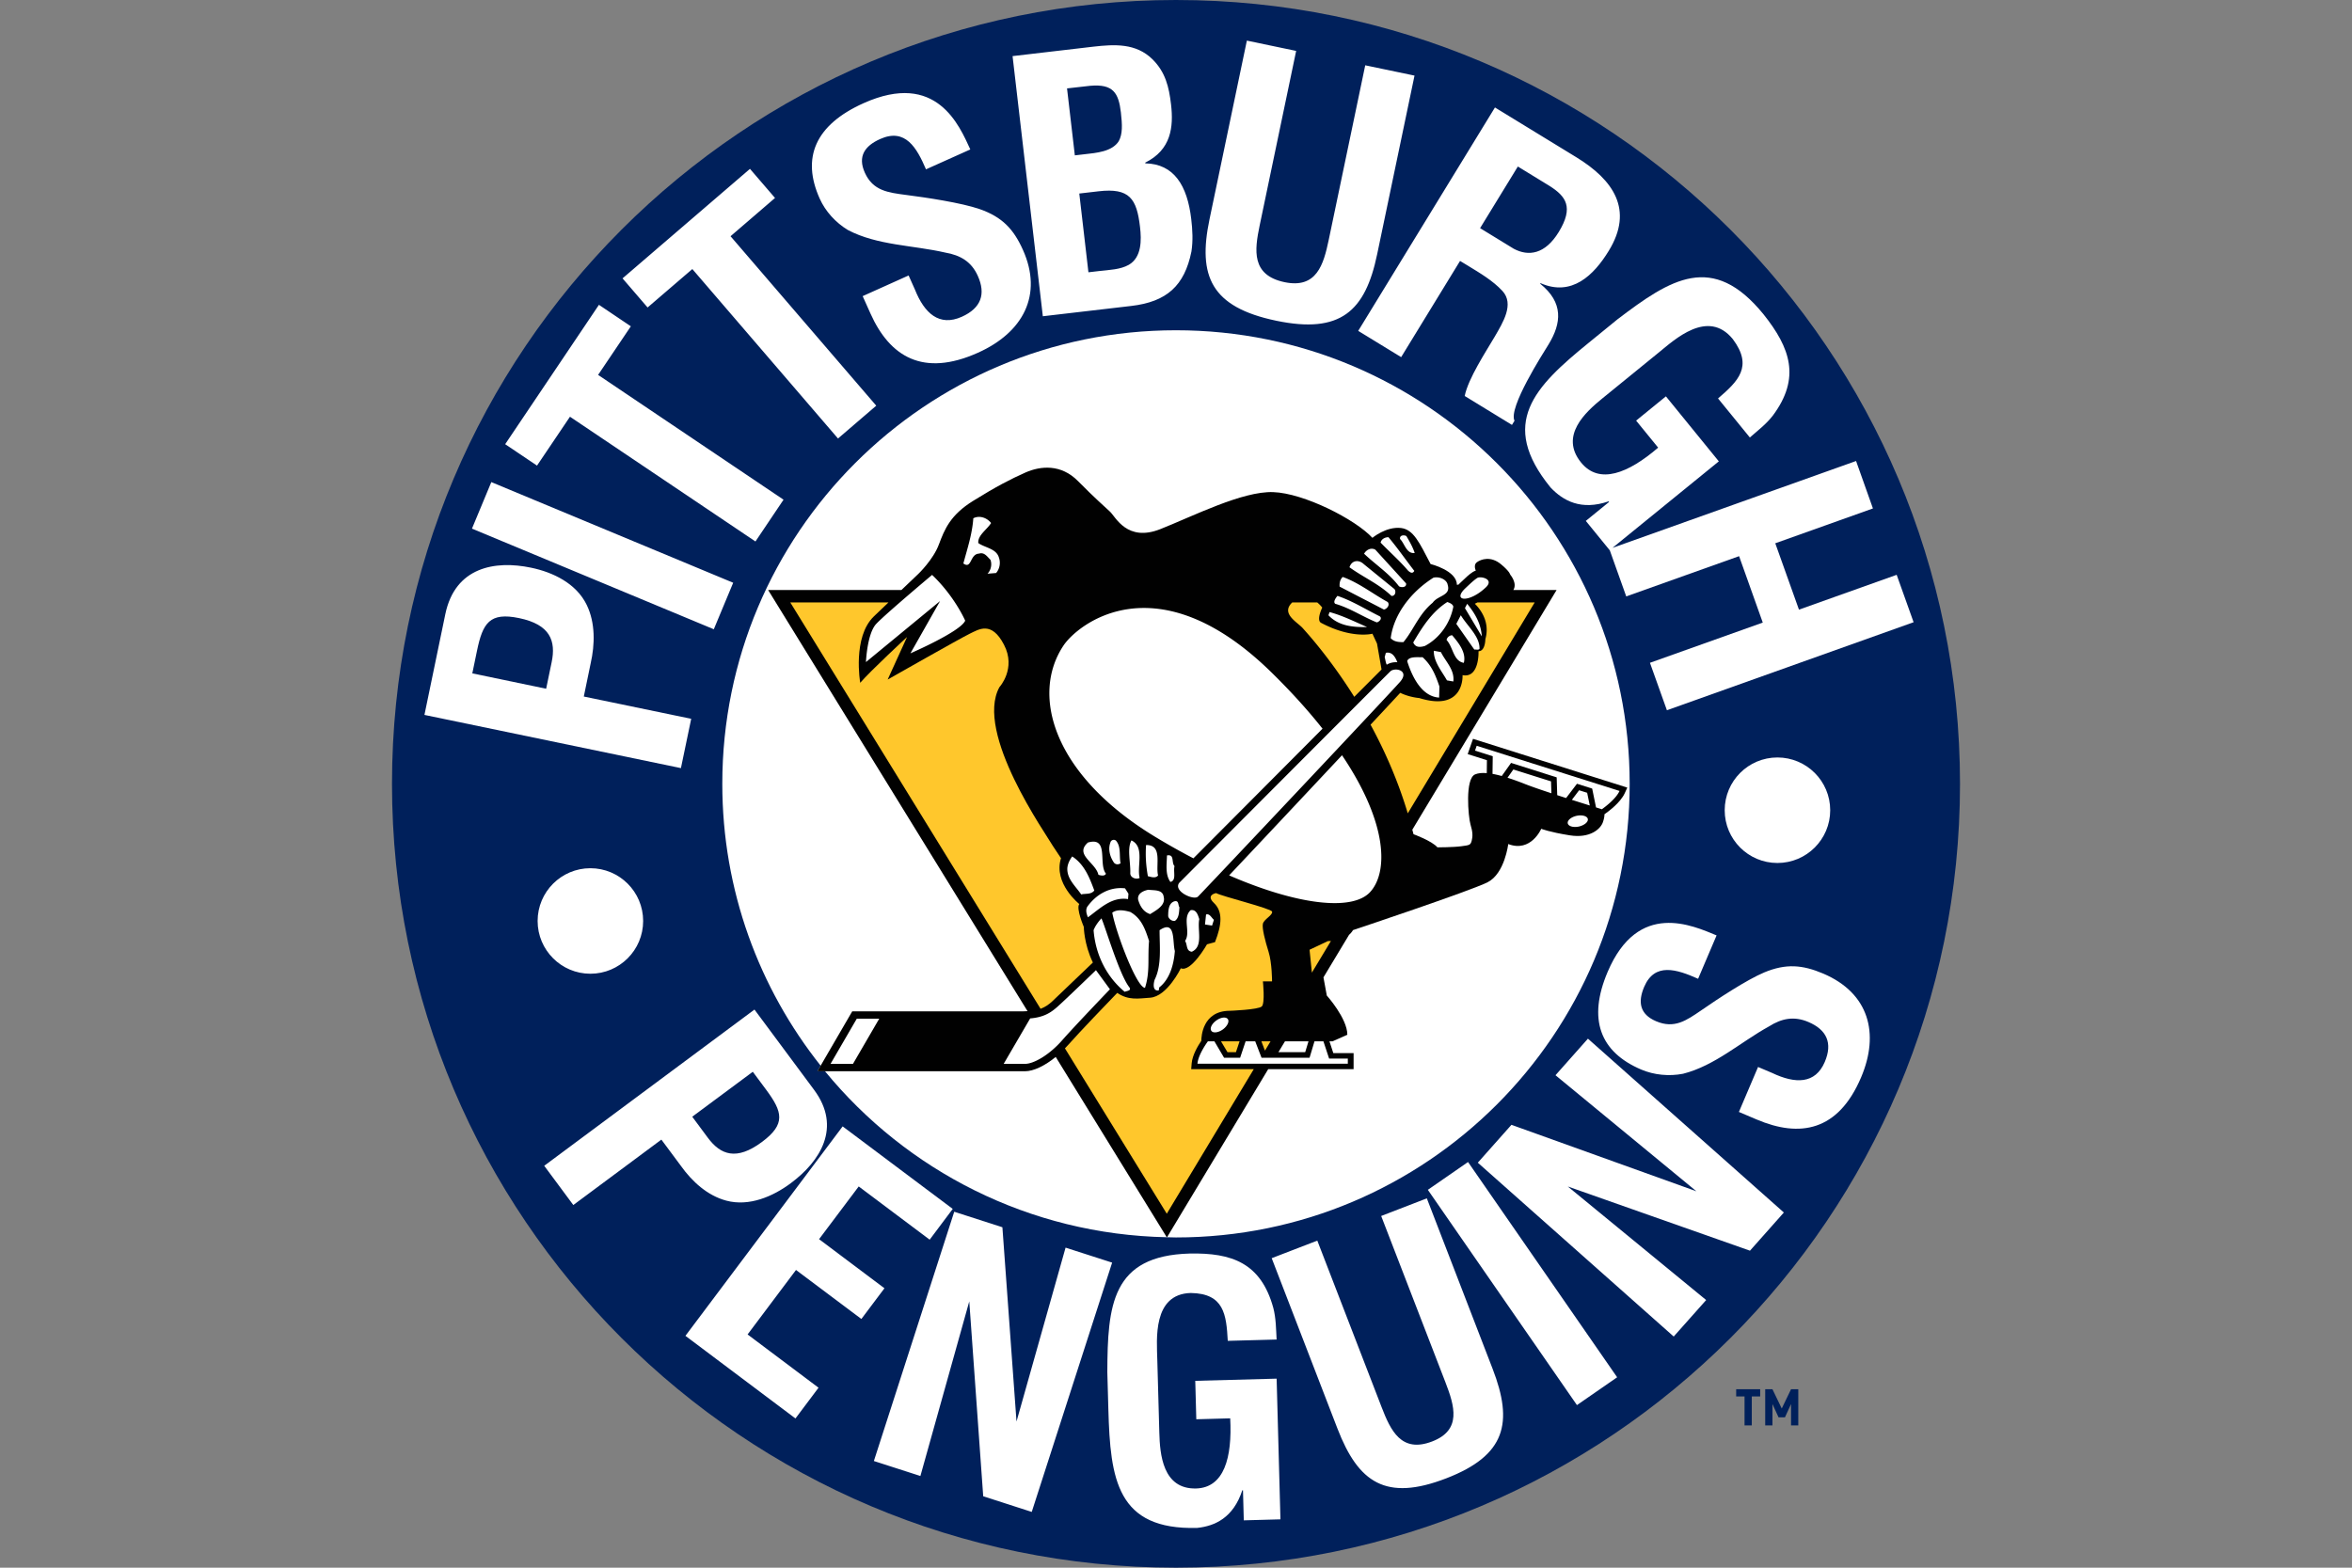 <svg xmlns="http://www.w3.org/2000/svg" viewBox="0 0 960 640" width="960" height="640" xml:space="preserve"><rect x="0" y="0" width="960" height="640" fill="#808080" stroke="none"/><path fill="#00205B" d="M715.015 570.079v11.824h-2.957v-11.824h-3.422v-2.938h9.802v2.938h-3.423zm16.023 11.824v-8.713l-2.49 5.428h-2.612l-2.49-5.428v8.713h-2.956V567.14h2.956l3.797 7.883 3.795-7.883h2.956v14.762h-2.956z"/><path fill="#00205B" d="M479.984 0C303.256 0 159.997 143.274 159.997 320s143.259 320 319.987 320c176.745 0 320.019-143.274 320.019-320S656.729 0 479.983 0z"/><path fill="#FFF" d="M336.733 437.332c33.22 40.515 83.286 66.634 139.496 67.766l.058.084.056-.084c1.216.019 2.423.084 3.64.084 102.298 0 185.19-82.915 185.19-185.182 0-102.276-82.892-185.172-185.19-185.172-102.266 0-185.167 82.895-185.167 185.172 0 43.485 15.036 83.453 40.142 115.057l-1.314 2.275h3.089z"/><path fill="#010101" d="m601.227 301.622-2.169 6.237s5.906 1.875 7.85 2.488c-.016 1.132-.041 3.425-.06 5.272-1.88-.158-3.516-.019-4.77.52-4.192 1.763-2.78 17.329-1.878 20.447.953 3.1.953 4.883.485 6.674-.485 1.764-.917 1.764-4.184 2.21-3.265.454-9.792.454-9.792.454-2.31-2.664-9.758-5.356-9.758-5.356-.156-.621-.33-1.215-.494-1.846l58.881-97.84h-17.656c1.77-2.794-1.267-6.303-1.267-6.303s-.114-1.188-3.747-4.214c-4.19-3.49-8.185-2.07-9.883-.816-1.214.91-.764 2.58-.434 3.425-.38.11-.78.278-1.137.501-1.58.993-2.973 2.358-5.321 4.595-.225.213-.434.408-.625.621-.392-.018-.63.028-.63.028 0-5.801-10.72-8.456-10.72-8.456-4.65-8.901-6.983-14.09-12.084-14.711-6.082-.687-11.662 4.019-11.662 4.019-6.992-7.565-27.939-18.23-40.504-18.666-12.57-.446-32.596 9.774-46.093 15.12-13.517 5.337-18.17-4.92-20.487-7.119-2.335-2.228-6.038-5.346-13.04-12.456-6.986-7.12-15.372-6.229-21.415-3.583-6.04 2.673-12.101 5.81-21.42 11.602-9.319 5.783-11.644 11.556-13.979 17.775-2.31 6.228-8.372 12.02-8.372 12.02s-2.87 2.747-6.94 6.618h-54.389L419.401 412.8c-.49.027-.977.064-1.522.064h-70.022l-12.9 22.193-1.313 2.274h84.746c3.48 0 8.096-2.236 12.51-5.847l45.33 73.614.057.083.056-.083 41.293-68.62h34.853v-6.553h-8.28c-.331-1.05-1.004-3.1-1.573-4.809h1.242l6.056-2.682c0-6.674-8.382-16.011-8.382-16.011l-1.364-7.425 10.43-17.33c1.151-1.03 1.63-1.958 1.63-1.958s47.951-15.993 54.957-19.548c6.996-3.573 8.402-15.584 8.402-15.584 9.296 3.555 13.468-6.228 13.468-6.228s3.267 1.337 11.663 2.673c8.384 1.327 12.56-2.673 13.489-5.318.443-1.235.673-2.376.659-3.296 1.225-.854 6.495-4.613 8.3-8.64l1.012-2.238-62.97-19.91z"/><g fill="#FFF"><path d="m282.123 293.445-43.835-9.087 2.795-13.524c1.755-7.74 1.966-16.53-1.61-23.891-4.274-8.809-13.811-13.347-22.75-15.194-14.653-3.054-30.97-.288-34.964 18.99l-8.52 41.118 104.691 21.72 4.193-20.132zm-56.967-23.066-2.24 10.795-30.135-6.274 1.905-9.199c2.35-11.37 5.18-15.862 17.18-13.366 12.707 2.636 15.125 9.283 13.29 18.044zM299.262 237.902l-98.726-41.09-7.897 19 98.71 41.08zM232.644 170.126l75.702 50.93 11.466-17.06-75.689-50.948 13.362-19.835-13.018-8.772-38.272 56.898 12.993 8.743zM282.587 109.841l59.455 69.177 15.612-13.402-59.473-69.178 18.153-15.621-10.222-11.881-52.013 44.71 10.226 11.881zM346.098 93.913c12.013 6.303 26.616 6.173 39.71 9.198 6.28 1.077 10.73 3.779 13.294 9.515 3.335 7.406 1.39 13.124-6.511 16.688-9.254 4.14-15.294-1.438-19.153-11.11l-2.574-5.746-18.754 8.438 3.207 7.147c7.818 17.44 21.372 26.063 43.876 15.946 18.338-8.224 26.615-23.511 18.322-41.991-3.794-8.456-8.42-13.394-17.6-16.614-7.44-2.6-22.106-4.79-29.958-5.783-7.523-.984-13.64-1.708-16.97-9.115-2.972-6.627-.06-10.897 6.25-13.728 10.326-4.622 14.953 3.592 18.719 12.373l18.09-8.121c-4.427-9.57-13.677-32.283-43.564-18.889-19.817 8.901-25.388 22.332-17.905 38.974 2.342 5.217 6.479 9.765 11.521 12.818zM461.69 124.906c14.567-1.69 21.779-8.27 24.61-22.23.678-4.372.45-8.81-.074-13.2-1.592-13.736-7.05-22.573-18.754-22.786l-.028-.297c10.6-5.254 11.602-14.535 10.535-23.743-.847-7.222-2.295-13.236-7.625-18.49-6.694-6.553-15.343-6.107-24.107-5.105l-32.955 3.853 12.356 106.202 36.041-4.205zm3.62-32.283c.647 5.384.707 12.42-4.554 15.473-3.475 1.968-7.878 2.07-12.121 2.553l-4.377.51-3.731-32.152 7.86-.91c12.7-1.485 15.59 3.072 16.923 14.526zM444.995 35.02c9.384-.817 11.582 2.933 12.51 10.87.582 5.104.728 8.807-.859 11.732-2.743 4.325-9.184 4.808-14.16 5.365l-3.775.436-3.186-27.335 9.47-1.068zM520.889 130.93c26.298 5.494 36.376-3.918 41.202-27.067l15.264-73.001-20.116-4.205-14.91 71.313c-2.109 10.052-4.925 19.955-18.008 17.227-13.647-2.86-12.261-13.07-10.182-23.112l14.904-71.303-20.12-4.204L493.67 89.56c-4.84 23.157.633 35.818 27.219 41.368zM571.9 145.799l24.041-39.272 3.147 1.903c5.017 3.073 10.192 6.098 14.137 10.34 4.977 5.384.16 12.967-3.117 18.638-3.608 6.154-10.839 17.116-12.27 24.253l19.287 11.807 1.042-1.69c-2.622-5.29 11.563-27.381 13.872-31.13 5.353-8.763 6.181-17.107-3.393-24.82l.135-.232c12.746 5.615 21.775-3.23 27.86-13.208 10.286-16.782 1.884-28.932-13.274-38.213l-33.185-20.3-55.809 91.203L571.9 145.8zM619.53 67.98l13.016 7.973c6.558 4.186 9.913 8.567 3.668 18.777-5.587 9.124-12.31 10.015-18.308 6.85l-13.788-8.437L619.53 67.98z"/><path d="M648.412 139.97c-22.119 17.997-36.858 32.83-15.54 59.032 5.149 5.449 12.5 9.532 23.724 5.662l.165.26-9.491 7.732 9.735 11.954.025-.027 6.74 18.897 46.062-16.428 9.665 27.112-46.05 16.42 6.922 19.37 100.692-35.939-6.91-19.352-39.88 14.22-9.67-27.094 39.862-14.22-6.883-19.371-99.425 35.466 43.407-35.318-21.597-26.536-12.161 9.903 8.994 11.036c-12.231 10.508-24.029 15.195-31.447 6.09-8.91-10.944 1.81-20.597 8.65-26.175l23.004-18.722c6.42-5.216 20.069-18.025 30.265-5.504 8.366 11.194 2.193 17.162-6.028 24.226l12.983 15.936c3.215-2.812 6.738-5.485 9.416-8.984 11.386-15.325 7.14-27.567-3.866-41.341-20.763-25.498-37.849-14.434-59.545 2.06l-11.818 9.635zM296.44 490.154c9.324 2.497 19.016-1.67 26.326-7.119 12.015-8.93 20.9-22.796 9.495-38.13l-24.313-32.755-85.818 63.776 11.876 16.02 35.944-26.704 8.003 10.767c4.479 6.274 10.74 12.085 18.488 14.145zm10.823-52.609 5.441 7.314c6.725 9.06 8.122 14.053-1.722 21.358-10.411 7.731-16.878 5.244-22.064-1.736l-6.37-8.586 24.715-18.35z"/><path d="m351.584 538.466 9.418-12.54-26.687-20.04 16.18-21.524 28.962 21.73 9.412-12.56-44.931-33.692-64.172 85.504 44.91 33.73 9.418-12.549-28.954-21.747 19.76-26.323zM434.928 509.34l-20.026 70.987-5.757-79.304-19.661-6.34-32.802 101.767 18.99 6.117 19.95-71.285 5.69 79.555 19.809 6.395 32.813-101.775zM487.862 563.722l.424 15.686 13.837-.38c.861 16.095-2.508 28.31-13.908 28.635-13.686.352-14.784-14.016-15.023-22.843l-.824-29.656c-.204-8.25-2.014-26.889 13.663-27.307 13.547.205 14.514 8.725 15.095 19.538l19.94-.538c-.244-4.27-.24-8.678-1.354-12.939-5.07-18.396-17.006-22.508-34.108-22.165-31.927.864-33.523 21.154-33.637 48.405l.427 15.24c.78 28.514 3.48 49.26 36.25 48.368 7.27-.78 14.73-4.121 18.42-15.352h.278l.325 12.261 14.963-.408-1.555-57.436-33.213.891zM582.376 489.217l-18.628 7.203 26.242 67.942c3.698 9.58 6.72 19.427-5.396 24.087-12.63 4.891-16.988-4.446-20.682-14.015l-26.24-67.962-18.612 7.175 26.845 69.576c8.521 22.063 19.757 29.804 44.372 20.309 24.33-9.384 27.474-22.676 18.94-44.757l-26.841-69.558zM582.794 485.742l16.405-11.36 60.859 87.883-16.405 11.36zM634.895 438.956l57.51 47.374-75.486-27.13-13.735 15.463 79.967 70.969 13.248-14.897-56.473-46.354 74.354 26.203 13.828-15.585-79.97-70.969zM744.212 397.475c-8.542-3.629-15.267-4.167-24.107-.492-7.152 2.989-19.267 11-25.644 15.427-6.128 4.195-11.024 7.695-18.51 4.501-6.68-2.84-7.495-7.843-4.87-14.015 4.308-10.099 13.286-7.203 22.023-3.314l7.544-17.71c-9.753-4.01-31.985-14.405-44.446 14.851-8.268 19.4-3.103 32.756 13.672 39.912 5.265 2.237 11.368 2.831 17.097 1.717 13.015-3.295 23.485-12.939 35.043-19.315 5.27-3.342 10.34-4.279 16.116-1.81 7.47 3.184 9.973 8.576 6.672 16.317-3.855 9.04-12.023 8.985-21.45 4.493l-5.776-2.45-7.818 18.359 7.23 3.072c17.578 7.49 33.257 4.873 42.632-17.162 7.655-17.96 3.211-34.435-15.408-42.38zM703.959 330.776c0 11.89 9.635 21.534 21.52 21.534 11.883 0 21.545-9.644 21.545-21.534 0-11.909-9.662-21.543-21.545-21.543-11.885 0-21.52 9.635-21.52 21.543zM240.972 397.522c11.9 0 21.539-9.644 21.539-21.534 0-11.89-9.64-21.543-21.539-21.543-11.871 0-21.536 9.653-21.536 21.543 0 11.89 9.665 21.534 21.536 21.534z"/></g><g fill="#FFF"><path d="m524.476 425.116-2.677 4.437h10.934c.308-.993.863-2.85 1.346-4.437h-9.602zM647.816 323.648c-1.073-.344-1.992-.622-3.277-1.03-.643.854-1.887 2.505-2.958 3.916 2.707.863 5.26 1.671 7.311 2.302-.43-2.088-.889-4.307-1.076-5.188zM615.313 317.503c2.369.752 4.829 1.653 7.238 2.608 2.517.993 6.44 2.34 10.678 3.732-.06-1.782-.123-3.825-.155-4.864-2.381-.733-12.858-4.047-15.376-4.845-.545.761-1.492 2.116-2.385 3.37zM393.955 253.384s-4.202-9.801-13.507-18.684c0 0-19.095 16.03-22.815 20.012-3.726 4-4.18 15.575-4.18 15.575l30.246-24.904-12.097 21.34s20.478-8.893 22.353-13.339zM643.437 333.069c-2.244.52-3.83 1.921-3.525 3.119.313 1.178 2.379 1.735 4.61 1.225 2.24-.539 3.85-1.913 3.56-3.12-.313-1.187-2.397-1.735-4.645-1.224zM494.478 420.903c.797.965 2.916.64 4.738-.706 1.814-1.373 2.666-3.258 1.889-4.213-.808-.975-2.938-.67-4.753.705-1.833 1.346-2.657 3.23-1.874 4.214zM406.567 233.93c1.469-1.662 1.91-4.196 1.176-6.238-1.046-3.768-5.673-4.028-8.432-5.987-.304-3.174 3.485-5.42 5.216-8.186-1.73-2.21-4.791-3.211-7.256-1.94-.448 6.516-2.467 12.494-4.063 18.452 3.48 2.506 2.594-3.87 6.398-4.019 2.179-.696 3.334 1.263 4.643 2.497.712 1.82.278 4.159-1.172 5.708l3.49-.287zM577.429 225.752c-.773-2.339-1.988-4.52-3.39-6.887-.898-.566-2.887-.427-2.583 1.189 1.84 1.754 2.583 6.135 5.973 5.698zM563.518 221.53c3.664 3.786 7.938 7.573 11.15 11.37.608.575 1.838 1.633 2.596.157-3.515-4.53-6.717-9.198-10.546-13.746-1.385 0-2.917.743-3.2 2.218zM556.77 226.05c4.762 4.538 10.26 8.047 14.236 13.3.894.566 3.198.566 2.898-1.188l-12.535-13.746c-1.691-1.003-3.68 0-4.599 1.633zM550.813 231.59c5.644 4.103 11.911 6.72 17.12 11.677 1.537.167 2.013-1.735 1.237-2.775l-12.548-10.21c-1.996-1.893-4.906-1.615-5.809 1.309zM585.077 235.833c-9.474 5.996-16.224 15.194-17.44 24.698 1.364 1.476 3.22 1.625 5.184 1.625 4.158-4.994 6.274-11.426 11.943-16.086 2.14-3.081 7.5-2.803 6.128-7.314-.295-2.042-3.228-3.517-5.815-2.923zM546.794 239.49l18.056 9.356c1.086-.149 2.631-1.764 1.564-3.073-6.138-3.36-11.788-7.89-18.369-10.237-1.067 1.03-1.39 2.487-1.25 3.953zM545.003 246.497c6.103 1.764 11.134 5.254 16.967 7.593 1.054-.279 2.3-1.597 1.223-2.47-5.65-2.774-11.177-6.301-17.287-8.353-.773.9-1.854 2.506-.903 3.23zM590.728 245.773c-6.407 4.103-10.382 10.507-13.897 16.513.902 2.032 2.594 2.032 4.721 1.438 6.112-3.193 10.422-9.476 11.642-16.048-.165-1.04-1.538-1.605-2.466-1.903zM604.813 259.798c-.295-5.114-2.736-9.356-5.968-13.3l-.912 1.763 6.88 11.537zM601.77 265.2c.604-.139 1.692.288 2.117-.306.149-5.096-4.898-9.198-7.64-13.719l-1.834 3.509 7.358 10.516zM542.22 251.175c3.994 4.233 9.654 4.957 15.773 4.808-5.052-2.172-9.948-4.668-15.313-6.107l-.46 1.3zM590.442 261.264c2.752 3.054 2.752 8.623 7.04 9.338 1.077-4.223-2.162-8.177-4.757-11.259-1.07 0-2.128.9-2.283 1.921zM593.194 278.213c.604-4.808-3.22-8.186-5.058-11.992l-2.894-.557c-.165 4.363 3.202 8.298 5.356 12.094l2.596.455zM574.357 269.887c1.84 5.839 5.685 14.452 13.034 14.898l.134-4.53c-1.529-4.409-3.05-8.483-6.884-11.964-1.84.12-5.512-.474-6.284 1.596zM457.375 352.45c-.624-3.1.3-6.73-1.84-9.227-.772-.733-2.127-.279-2.308.733-1.072 2.767-.14 5.987 1.536 8.326.773.724 1.684.724 2.613.167zM461.812 343.093c-1.867 3.351-.3 8.883-.473 13.431 0 1.763 2.309 2.645 3.824 1.903-1.216-4.836 2.179-12.707-3.35-15.334zM451.403 356.663c-3.22-3.954 1.394-15.194-7.344-12.707-5.656 4.976 3.211 8.196 4.262 13.153.773.297 2.638.724 3.082-.445zM467.778 344.987c-.306 4.52 0 8.604.747 12.716 1.23.269 3.082 1.02 4.163-.297-1.08-4.224 1.975-12.568-4.91-12.42zM476.322 349.228c-.118 3.778-.752 7.88 1.392 10.814 2.595-.604 1.077-4.251 1.692-6.45-1.387-1.44.128-4.957-3.084-4.363zM437.63 349.646c-1.062 1.476-1.856 3.063-1.985 4.836-.154 4.38 3.362 7.286 5.66 10.665 1.825-.455 3.97.13 5.35-1.597-1.844-4.975-3.975-10.665-9.024-13.904zM460.422 367.05l.165-2.2-1.385-2.19c-6.405-.743-11.932 2.617-15.464 7.592-.756 1.457-.155 3.082.32 4.233 5.036-3.648 9.644-8.456 16.364-7.435zM474.958 366.029c-.439-2.933-3.836-2.479-6.275-2.785-2.142.427-4.576 1.606-4.123 4.103.775 2.608 2.14 4.956 4.898 5.838 2.752-1.736 6.426-3.657 5.5-7.156zM479.534 375.96c1.705-1.178 1.705-3.499 1.87-5.56-.617-.872-.165-2.775-1.87-2.487-2.576.612-2.722 3.796-2.722 6.135.28 1.17 1.51 2.051 2.722 1.912zM486.456 388.537c4.875-2.19 2.134-8.92 3.046-13.32-.46-1.299-1.077-4.093-3.524-3.638-3.52 3.203.157 9.06-2.286 12.549 1.063 1.476.3 4.112 2.764 4.41zM467.342 403.286c2.116-6.581 1.04-11.862 1.657-19.158-1.527-4.669-3.042-9.208-7.66-11.825-2.583-.724-5.344-1.179-7.35.288 1.547 8.335 9.958 30.546 13.353 30.695zM492.264 373.334l-.434 4.083 2.889.446.756-2.349c-1.056-.881-1.685-2.626-3.212-2.18zM459.06 404.892c1.059-.428 2.752-.428 1.961-1.755-4.124-5.105-9.922-24.996-11.458-28.217-1.38 1.485-2.595 3.221-3.198 4.827.74 9.635 5.038 18.852 12.695 25.145zM473.3 379.747c0 6.896.9 14.331-1.992 20.16-.448 1.318-1.077 4.845 1.664 4.41l.16-1.18c4.292-3.36 5.963-9.207 6.401-14.897-1.055-3.666.481-13.023-6.232-8.493zM409.663 434.315h8.727c3.569 0 9.917-3.638 15.226-9.718 5.347-6.07 19.418-20.727 19.418-20.727l-5.701-7.805s-13.188 12.753-15.981 15.166c-2.441 2.125-5.288 4.075-10.87 4.53l-10.82 18.554zM349.716 415.863l-10.73 18.47h9.159l10.734-18.47zM565.65 266.518l-.473 1.773c.274.937.385 2.181.843 3.072 1.208-.77 2.789-1.113 4.334-1.002-.764-1.884-2-4.427-4.704-3.843zM488.973 366.029c1.77-1.7 78.543-83.1 82.553-87.75 3.959-4.67-2.23-5.913-4.01-4.224-1.763 1.69-86.172 86.33-86.172 86.33-2.652 3.388 5.85 7.333 7.63 5.644zM602.954 235.953c-1.306.854-2.659 2.126-4.877 4.223-5.525 5.29 1.557 6.135 8.423-.417 3.534-3.379-2.216-4.66-3.546-3.806zM434.016 263.632c-13.517 20.438-3.75 52.915 37.222 77.837a279.622 279.622 0 0 0 15.865 8.938c10.76-10.794 34.257-34.398 52.704-52.925-5.65-7.147-12.456-14.74-20.598-22.74-47.02-46.27-79.515-19.798-85.193-11.11zM559.255 364.154c7.184-7.844 7.567-27.53-11.495-55.83-15.99 17.078-35.332 37.665-46.077 49.045 27.863 12.103 50.3 14.73 57.572 6.785z"/><path d="M550.134 432.152h-7.64l-2.322-7.036h-3.65l-2.01 6.702h-19.596l-2.583-6.702h-3.919l-2.24 6.702h-6.55l-3.95-6.702h-2.656c-1.107 1.523-3.966 5.783-4.263 9.134h61.379v-2.098zM651.44 329.625c1.255.39 2.084.65 2.323.734a.16.16 0 0 1 .055.018c1.467-1.058 5.783-4.306 7.215-7.48l-58.304-18.435-.685 1.977 7.236 2.293-.093 7.193c1.202.223 2.462.51 3.773.882l3.806-5.355 18.617 5.903.22 7.268c1.206.39 2.427.789 3.624 1.17l4.435-5.83 6.207 1.968 1.571 7.694z"/></g><g fill="#FFC72C"><path d="M603.072 245.931c-.373.185-.737.38-1.102.539 2.42 2.413 6.275 7.545 4.3 14.479 0 0 0 4.91-2.789 4.91 0 0 .46 11.11-6.52 9.765 0 0 .925 15.129-17.692 9.346 0 0-3.865-.26-7.743-2.125a3776.91 3776.91 0 0 1-12.118 13.004c5.686 10.451 11.139 22.657 15.19 36.19l51.816-86.108h-23.342zM562.047 262.74l-1.875-4.028s-8.377 2.237-20.947-4.437c-2.075-1.104.469-6.237.469-6.237s-.773-1.04-2.066-2.107h-10.17c-4.863 4.604 2.088 8.01 4.337 10.581 1.223 1.411 10.65 11.547 20.963 27.966l11.138-11.166-1.85-10.571zM501.021 429.553h3.439l1.487-4.436h-7.573c1.076 1.8 2.188 3.675 2.647 4.436z"/><path d="M519.209 372.154c-.47-1.317-20.488-6.227-22.831-7.555 0 0-4.363.734-.903 4.02 3.715 3.535 3.246 8.882.439 16.01l-3.256.882s-6.523 11.565-10.7 9.783c0 0-5.576 11.575-12.576 12.02-4.662.297-8.7 1.197-13.369-1.968-3.204 3.305-15.417 16.011-19.974 21.181-.443.502-.912.985-1.37 1.458l41.57 67.506 35.512-59.013h-25.546l.2-2.423c.285-3.286 2.482-7.008 3.93-9.16 0-1.616.443-12.244 11.642-12.244 0 0 11.637-.427 13.046-1.782 1.385-1.318.452-10.238.452-10.238h3.734s0-7.536-1.406-12.001c-1.395-4.446-2.78-9.802-2.328-11.556.453-1.8 4.193-3.564 3.734-4.92zM442.372 378.392s-3.252-7.555-1.845-9.328c0 0-10.711-8.465-7.465-18.703l-3.246-4.891c-2.806-4.902-32.12-46.27-21.894-64.936 0 0 6.987-7.584 1.856-17.357-5.102-9.793-10.242-6.238-13.967-4.465-3.73 1.8-33.5 18.712-33.5 18.712l7.906-17.366s-14.9 13.774-19.111 18.694c0 0-3.249-18.694 5.617-27.15 1.984-1.912 3.998-3.824 5.925-5.67H322.56l102.16 165.902c1.93-.714 3.272-1.726 4.522-2.803l16.83-16.085c-3.645-7.546-3.7-14.554-3.7-14.554zM516.308 428.913l2.284-3.797h-3.74c.51 1.337 1.067 2.785 1.456 3.797zM534.512 387.73l.954 9.337 7.773-12.92c-.41.009-.772.065-1.218.037l-7.509 3.546z"/></g></svg>
